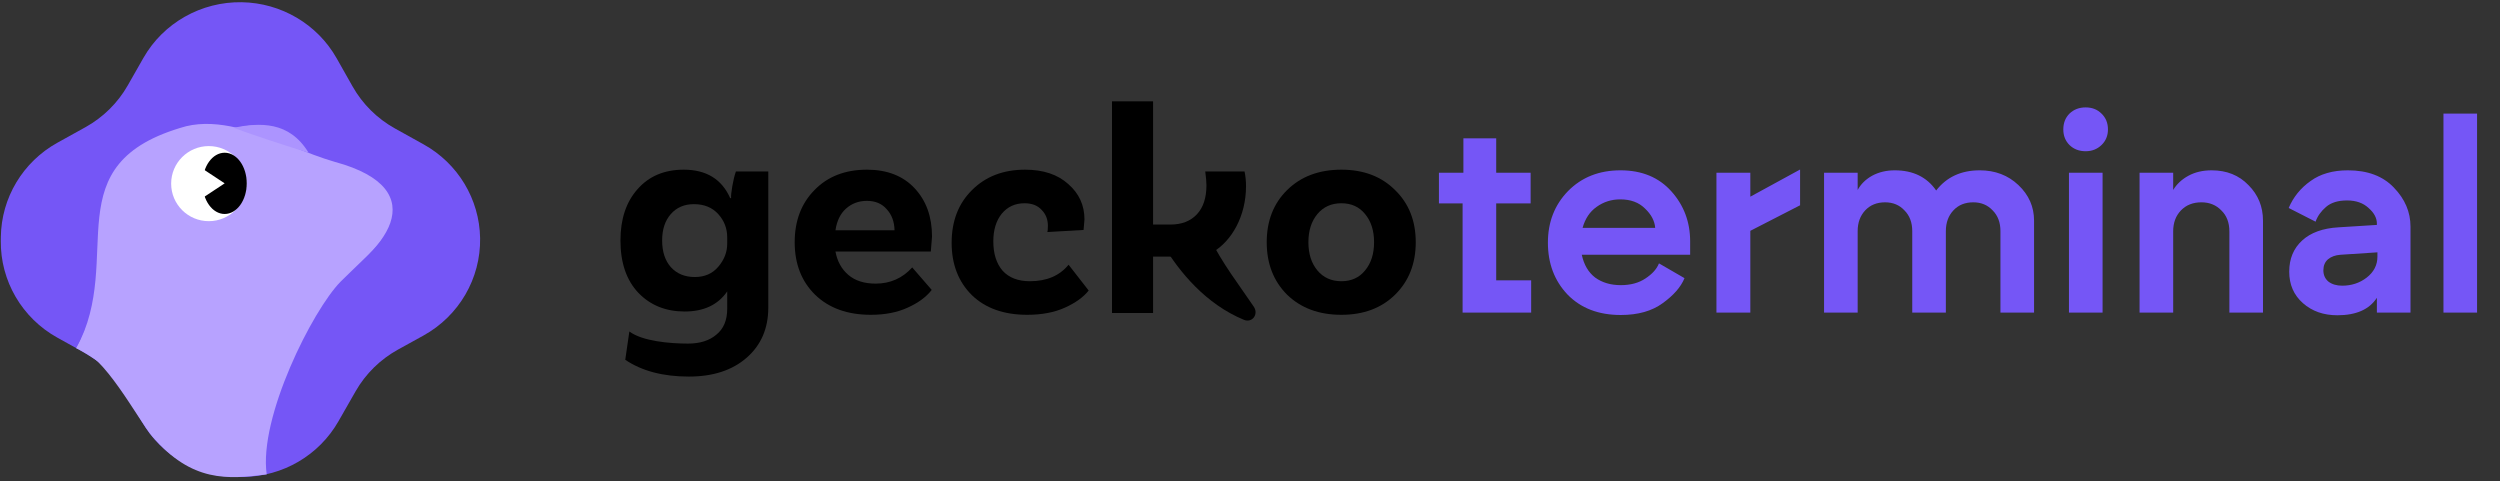 <svg width="478" height="92" viewBox="0 0 478 92" fill="none" xmlns="http://www.w3.org/2000/svg">
<rect x="0" y="0" width="478" height="92" fill="#333333" stroke="none"/>
<g clip-path="url(#clip0_6611_3608)">
<path d="M64.359 11.128C60.681 4.627 53.754 0.551 46.232 0.426C38.476 0.296 31.232 4.383 27.421 11.074L24.422 16.337C22.516 19.684 19.716 22.447 16.329 24.323L10.983 27.285C4.375 30.947 0.247 37.829 0.163 45.329L0.154 46.05C0.068 53.711 4.212 60.808 10.96 64.554L16.077 67.394C19.475 69.281 22.281 72.06 24.185 75.425L27.053 80.493C30.835 87.177 38 91.282 45.735 91.197L46.54 91.188C54.071 91.104 60.988 87.06 64.701 80.57L67.995 74.811C69.908 71.467 72.713 68.709 76.103 66.838L80.945 64.168C87.758 60.409 91.928 53.242 91.797 45.519C91.67 38.069 87.556 31.247 80.994 27.604L75.529 24.57C72.131 22.684 69.325 19.905 67.421 16.54L64.359 11.128Z" fill="#7556F6"/>
<path d="M64.076 30.97C61.375 30.191 58.577 29.083 55.741 27.966C55.577 27.257 54.948 26.374 53.674 25.291C51.821 23.687 48.341 23.73 45.335 24.438C42.016 23.659 38.737 23.381 35.59 24.135C9.855 31.209 24.051 49.219 14.602 66.567C27.713 73.736 26.208 80.742 50.719 81.422C50.719 81.422 44.63 63.61 60.814 55.357C73.94 48.664 83.424 36.236 64.073 30.967L64.076 30.97Z" fill="#B7A2FF"/>
<path d="M73.083 45.438C67.254 49.537 60.619 52.645 51.214 52.645C46.812 52.645 45.919 47.978 43.008 50.265C41.506 51.447 36.21 54.088 32.005 53.889C27.764 53.686 20.994 51.227 19.09 42.279C19.198 51.287 18.921 59.089 14.593 66.578C19.666 67.253 26.471 80.411 29.156 83.506C36.715 92.222 43.504 91.671 50.994 90.703C49.434 79.837 59.761 59.295 65.125 53.849C67.155 51.787 71.047 48.42 73.083 45.438Z" fill="#B7A2FF"/>
<path d="M44.643 24.425C46.947 25.337 55.361 28.113 59.001 29.202C55.285 23.094 49.652 23.447 44.643 24.425Z" fill="#AC94FF"/>
<path d="M47.117 35.108C47.117 39.074 43.894 42.287 39.921 42.287C35.948 42.287 32.725 39.074 32.725 35.108C32.725 31.142 35.948 27.932 39.921 27.932C43.894 27.932 47.117 31.144 47.117 35.108Z" fill="white"/>
<path d="M42.954 40.913C45.286 40.913 47.177 38.291 47.177 35.057C47.177 31.823 45.286 29.201 42.954 29.201C40.622 29.201 38.731 31.823 38.731 35.057C38.731 38.291 40.622 40.913 42.954 40.913Z" fill="black"/>
<path d="M42.954 35.056L37.887 31.71V38.402L42.954 35.056Z" fill="white"/>
</g>
<g clip-path="url(#clip1_6611_3608)">
<path d="M279.648 59.764V38.89H275.123V33.029H279.802V26.448H286.075V33.029H292.656V38.89H286.075V53.594H292.759V59.764H279.648ZM309.892 60.227C305.641 60.227 302.248 58.924 299.712 56.319C297.21 53.68 295.959 50.372 295.959 46.397C295.959 42.455 297.244 39.164 299.815 36.525C302.42 33.886 305.762 32.566 309.84 32.566C313.919 32.566 317.159 33.903 319.558 36.577C321.957 39.25 323.156 42.438 323.156 46.139V48.71H302.437C302.848 50.63 303.705 52.086 305.008 53.08C306.344 54.04 307.973 54.52 309.892 54.52C311.777 54.52 313.354 54.091 314.622 53.234C315.924 52.378 316.781 51.418 317.193 50.355L322.077 53.183C321.392 54.862 320.003 56.456 317.912 57.965C315.856 59.473 313.182 60.227 309.892 60.227ZM302.591 43.569H316.472C316.37 42.232 315.719 40.998 314.519 39.867C313.354 38.702 311.777 38.119 309.789 38.119C308.11 38.119 306.601 38.599 305.264 39.558C303.962 40.484 303.071 41.821 302.591 43.569ZM328.184 59.764V33.029H334.663V37.605L344.175 32.412V39.25L334.663 44.134V59.764H328.184ZM348.758 59.764V33.029H355.185V36.319C355.802 35.188 356.727 34.28 357.961 33.594C359.229 32.909 360.669 32.566 362.279 32.566C365.776 32.566 368.415 33.852 370.198 36.422C372.186 33.852 374.961 32.566 378.526 32.566C381.474 32.566 383.942 33.509 385.93 35.394C387.918 37.279 388.912 39.541 388.912 42.181V59.764H382.485V44.186C382.485 42.541 381.988 41.221 380.995 40.227C380.034 39.199 378.801 38.684 377.293 38.684C375.716 38.684 374.447 39.199 373.488 40.227C372.528 41.255 372.048 42.575 372.048 44.186V59.764H365.622V44.186C365.622 42.541 365.125 41.221 364.13 40.227C363.171 39.199 361.937 38.684 360.428 38.684C358.853 38.684 357.584 39.199 356.624 40.227C355.665 41.255 355.185 42.575 355.185 44.186V59.764H348.758ZM395.585 59.764V33.029H402.012V59.764H395.585ZM394.506 24.751C394.506 23.517 394.9 22.506 395.688 21.718C396.511 20.93 397.539 20.535 398.773 20.535C400.007 20.535 401.019 20.93 401.806 21.718C402.63 22.506 403.041 23.517 403.041 24.751C403.041 25.951 402.63 26.945 401.806 27.733C400.984 28.522 399.973 28.916 398.773 28.916C397.539 28.916 396.511 28.522 395.688 27.733C394.9 26.945 394.506 25.951 394.506 24.751ZM409.085 59.764V33.029H415.512V36.319C416.197 35.188 417.174 34.28 418.442 33.594C419.71 32.909 421.184 32.566 422.863 32.566C425.743 32.566 428.09 33.509 429.907 35.394C431.758 37.245 432.683 39.507 432.683 42.181V59.764H426.257V44.237C426.257 42.558 425.743 41.221 424.714 40.227C423.721 39.199 422.452 38.684 420.91 38.684C419.298 38.684 417.996 39.199 417.002 40.227C416.008 41.255 415.512 42.592 415.512 44.237V59.764H409.085ZM446.903 60.278C444.263 60.278 442.069 59.507 440.321 57.965C438.573 56.422 437.699 54.417 437.699 51.949C437.699 49.481 438.522 47.493 440.167 45.985C441.812 44.477 444.126 43.637 447.108 43.466L454.46 43.003V42.746C454.46 41.684 453.929 40.69 452.866 39.764C451.838 38.804 450.467 38.325 448.754 38.325C447.04 38.325 445.703 38.736 444.743 39.558C443.783 40.381 443.115 41.324 442.738 42.386L437.596 39.764C438.488 37.673 439.876 35.959 441.761 34.623C443.646 33.252 446.029 32.566 448.907 32.566C452.677 32.566 455.608 33.663 457.7 35.857C459.824 38.05 460.886 40.535 460.886 43.312V59.764H454.46V56.936C453.021 59.164 450.502 60.278 446.903 60.278ZM445.103 49.584C444.52 50.098 444.229 50.801 444.229 51.692C444.229 52.583 444.555 53.303 445.205 53.851C445.892 54.366 446.766 54.623 447.828 54.623C449.61 54.623 451.17 54.108 452.506 53.08C453.877 52.018 454.563 50.681 454.563 49.07V48.247L447.519 48.71C446.525 48.779 445.72 49.07 445.103 49.584ZM467.189 59.764V21.718H473.616V59.764H467.189Z" fill="#7556F6"/>
<path d="M256.473 32.442C260.715 32.442 264.136 33.741 266.735 36.34C269.373 38.901 270.691 42.227 270.691 46.316C270.691 50.406 269.373 53.751 266.735 56.35C264.136 58.91 260.715 60.191 256.473 60.191C252.192 60.191 248.734 58.91 246.096 56.35C243.497 53.751 242.197 50.406 242.197 46.316C242.197 42.227 243.497 38.901 246.096 36.34C248.734 33.741 252.192 32.442 256.473 32.442ZM251.886 51.706C253.033 53.082 254.562 53.77 256.473 53.77C258.384 53.77 259.894 53.082 261.003 51.706C262.149 50.33 262.723 48.533 262.723 46.316C262.723 44.099 262.149 42.303 261.003 40.927C259.894 39.551 258.384 38.863 256.473 38.863C254.562 38.863 253.033 39.551 251.886 40.927C250.74 42.303 250.166 44.099 250.166 46.316C250.166 48.533 250.74 50.33 251.886 51.706Z" fill="black"/>
<path d="M227.802 51.309L227.271 49.068H220.467V59.847H212.613V19.37H220.467V42.934H223.792C225.933 42.934 227.615 42.284 228.838 40.984C230.061 39.685 230.672 37.831 230.672 35.423C230.672 34.812 230.596 33.932 230.444 32.786H237.954C238.144 33.665 238.24 34.601 238.24 35.595C238.24 41.29 235.521 46.112 231.813 48.253L234.012 51.657L227.802 51.309Z" fill="black"/>
<path d="M195.999 32.442C199.477 32.442 202.229 33.359 204.255 35.194C206.319 36.99 207.351 39.245 207.351 41.959L207.179 43.966L200.242 44.367C200.318 44.214 200.357 43.813 200.357 43.163C200.357 41.94 199.955 40.927 199.153 40.124C198.388 39.283 197.299 38.863 195.885 38.863C194.088 38.863 192.636 39.532 191.527 40.87C190.457 42.208 189.922 43.966 189.922 46.144C189.922 48.514 190.514 50.387 191.699 51.763C192.922 53.101 194.661 53.77 196.917 53.77C200.127 53.77 202.592 52.719 204.312 50.616L208.154 55.547C207.16 56.808 205.65 57.898 203.625 58.815C201.599 59.732 199.191 60.191 196.401 60.191C191.929 60.191 188.393 58.93 185.794 56.407C183.233 53.846 181.953 50.521 181.953 46.431C181.953 42.265 183.252 38.901 185.851 36.34C188.45 33.741 191.833 32.442 195.999 32.442Z" fill="black"/>
<path d="M167.424 54.228C170.214 54.228 172.545 53.196 174.418 51.132L178.145 55.432C177.113 56.77 175.584 57.898 173.558 58.815C171.571 59.732 169.22 60.191 166.506 60.191C162.034 60.191 158.48 58.91 155.842 56.35C153.243 53.789 151.944 50.444 151.944 46.316C151.944 42.227 153.205 38.901 155.728 36.34C158.25 33.741 161.595 32.442 165.761 32.442C169.621 32.442 172.66 33.627 174.877 35.996C177.094 38.366 178.202 41.443 178.202 45.227L177.973 48.094H159.741C160.085 49.967 160.907 51.457 162.206 52.566C163.506 53.674 165.245 54.228 167.424 54.228ZM165.761 38.404C164.194 38.404 162.856 38.901 161.748 39.895C160.678 40.851 160.009 42.227 159.741 44.023H171.036C170.998 42.38 170.501 41.042 169.545 40.01C168.628 38.94 167.366 38.404 165.761 38.404Z" fill="black"/>
<path d="M140.705 32.786H146.897V58.815C146.897 62.79 145.521 65.982 142.769 68.39C140.017 70.797 136.328 72.002 131.703 72.002C126.773 72.002 122.721 70.931 119.549 68.791L120.333 63.377C122.818 65.25 128.13 65.695 131.531 65.695C133.825 65.695 135.64 65.122 136.978 63.975C138.354 62.867 139.042 61.223 139.042 59.044V55.719C137.284 58.28 134.57 59.56 130.901 59.56C127.308 59.56 124.365 58.375 122.072 56.006C119.778 53.598 118.632 50.253 118.632 45.972C118.632 41.883 119.721 38.615 121.9 36.168C124.078 33.684 127.021 32.442 130.729 32.442C135.048 32.442 138.01 34.257 139.615 37.888H139.787C139.749 37.468 139.826 36.703 140.017 35.595C140.208 34.487 140.437 33.55 140.705 32.786ZM132.85 52.967C134.723 52.967 136.214 52.317 137.322 51.018C138.469 49.68 139.042 48.208 139.042 46.603V45.399C139.042 43.679 138.469 42.188 137.322 40.927C136.175 39.666 134.627 39.035 132.678 39.035C130.843 39.035 129.372 39.666 128.263 40.927C127.155 42.188 126.601 43.87 126.601 45.972C126.601 48.113 127.155 49.814 128.263 51.075C129.41 52.336 130.939 52.967 132.85 52.967Z" fill="black"/>
<path d="M237.825 61.145C230.538 58.13 225.532 52.027 222.42 46.872L231.089 45.137C233.914 50.694 236.672 54.115 239.722 58.638C240.696 60.081 239.434 61.81 237.825 61.145Z" fill="black"/>
</g>
<defs>
<clipPath id="clip0_6611_3608">
<rect width="92" height="92" fill="white"/>
</clipPath>
<clipPath id="clip1_6611_3608">
<rect width="358.85" height="53.26" fill="white" transform="translate(118.632 19.37)"/>
</clipPath>
</defs>
</svg>
